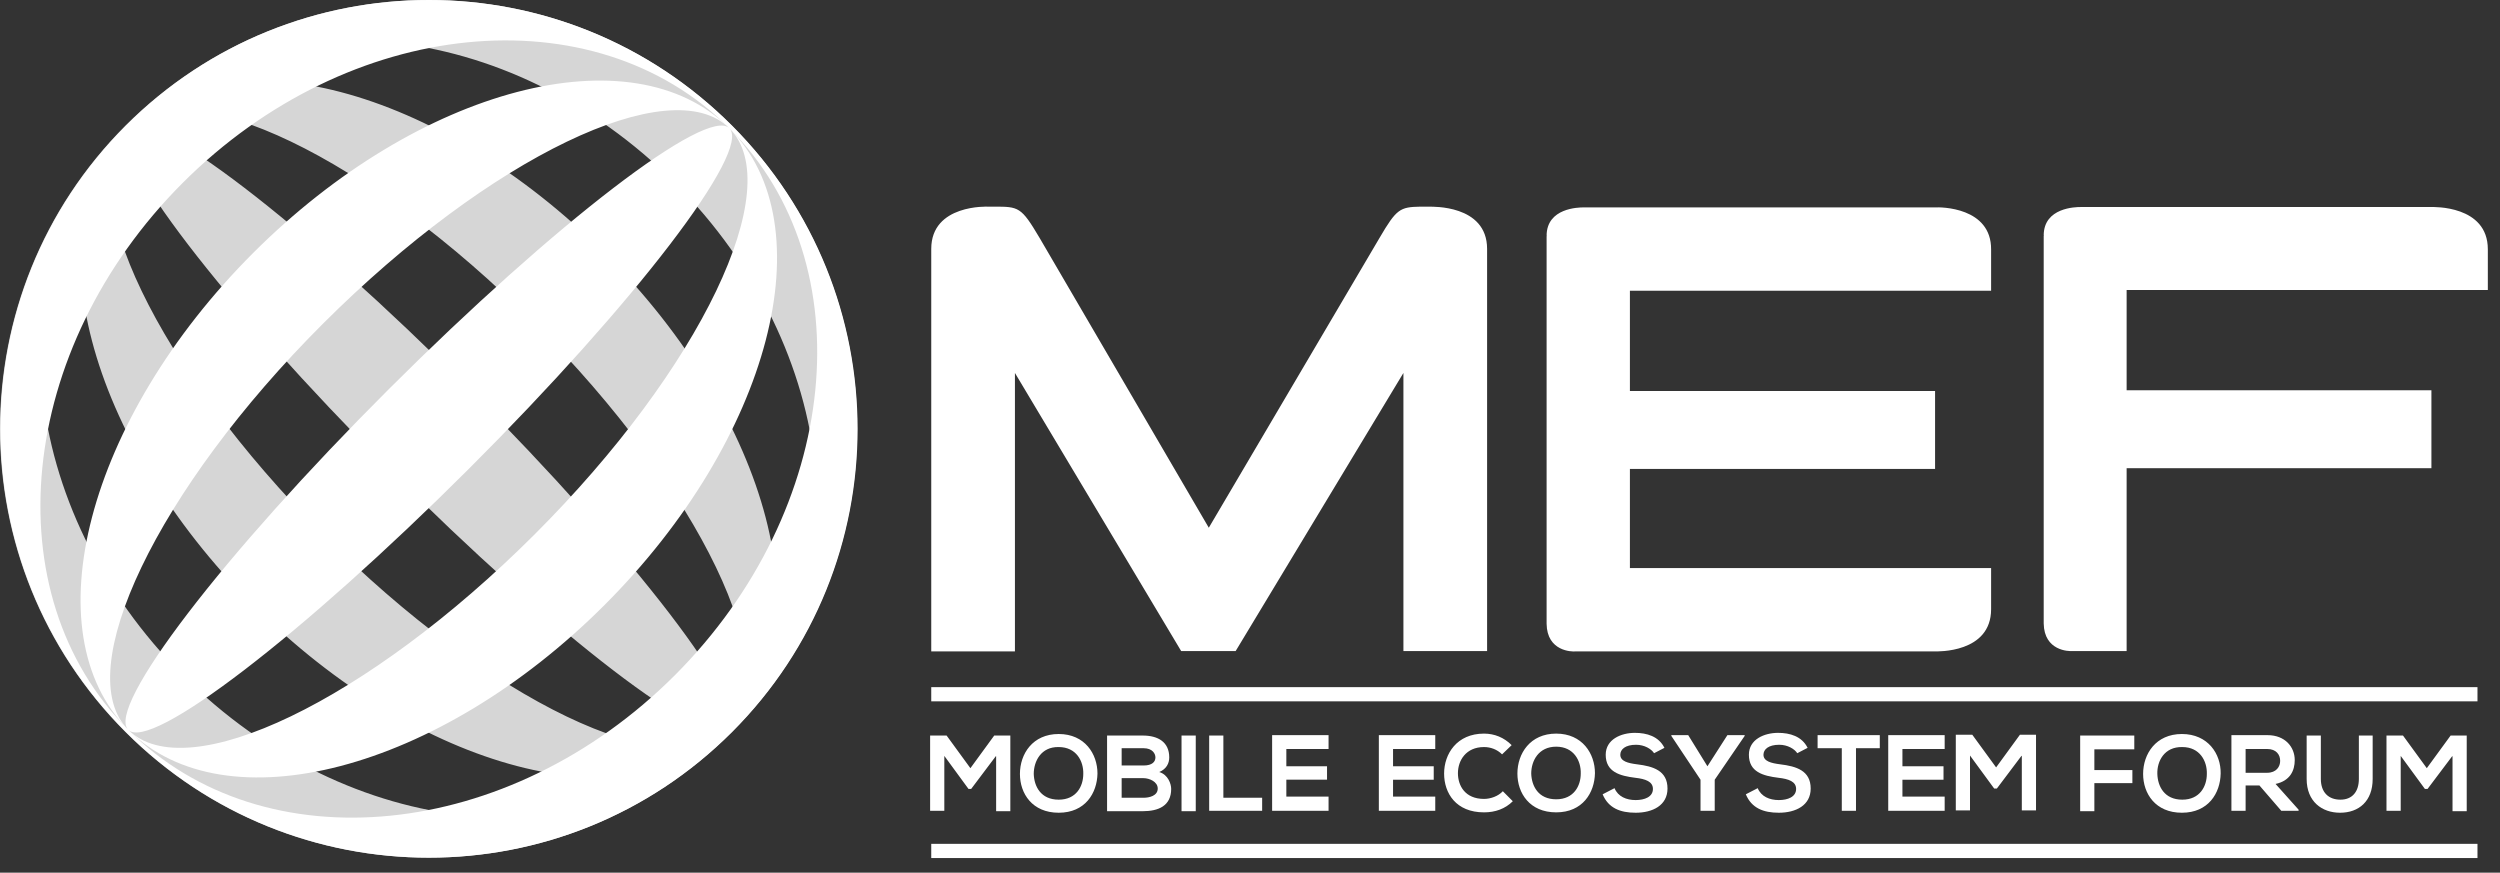 <svg width="106" height="37" viewBox="0 0 106 37" fill="none" xmlns="http://www.w3.org/2000/svg">
<rect x="0" y="0" width="106" height="37" fill="#333333" stroke="none"/>
<path opacity="0.8" d="M5.322 5.325C-1.774 12.426 -1.774 23.939 5.322 31.04C12.418 38.14 23.926 38.14 31.022 31.04C38.118 23.939 38.118 12.426 31.022 5.325C23.926 -1.775 12.435 -1.775 5.322 5.325ZM30.924 30.942C25.163 36.707 14.778 35.665 7.747 28.63C0.716 21.594 -0.326 11.204 5.436 5.439C11.198 -0.326 21.582 0.717 28.613 7.752C35.644 14.787 36.686 25.177 30.924 30.942ZM30.924 30.942C26.806 35.062 17.757 32.685 10.726 25.649C3.695 18.614 1.318 9.56 5.436 5.439C2.962 7.915 6.673 15.618 13.704 22.669C20.735 29.721 28.45 33.418 30.924 30.942ZM30.924 30.942C33.398 28.467 29.687 20.764 22.656 13.712C15.625 6.661 7.91 2.964 5.436 5.439C9.554 1.319 18.603 3.697 25.635 10.732C32.666 17.767 35.042 26.822 30.924 30.942ZM30.924 30.942C29.98 31.887 23.519 26.936 16.488 19.884C9.456 12.833 4.492 6.368 5.436 5.439C6.38 4.495 12.842 9.446 19.873 16.497C26.904 23.549 31.868 30.014 30.924 30.942Z" fill="white"/>
<path d="M31.04 5.325C23.943 -1.775 12.436 -1.775 5.34 5.325C-1.756 12.426 -1.756 23.939 5.34 31.04C12.436 38.14 23.943 38.14 31.04 31.04C38.136 23.939 38.136 12.442 31.04 5.325ZM5.437 30.942C-0.324 25.177 0.717 14.787 7.749 7.752C14.78 0.717 25.164 -0.326 30.926 5.439C36.687 11.204 35.646 21.594 28.614 28.63C21.583 35.665 11.199 36.707 5.437 30.942ZM5.437 30.942C1.32 26.822 3.696 17.767 10.727 10.732C17.758 3.697 26.808 1.319 30.926 5.439C28.452 2.964 20.753 6.677 13.706 13.712C6.658 20.748 2.964 28.483 5.437 30.942ZM5.437 30.942C7.911 33.418 15.61 29.705 22.657 22.669C29.705 15.634 33.4 7.915 30.926 5.439C35.043 9.56 32.667 18.614 25.636 25.649C18.605 32.685 9.555 35.062 5.437 30.942ZM5.437 30.942C4.493 29.998 9.441 23.532 16.489 16.497C23.536 9.462 29.998 4.495 30.926 5.439C31.87 6.384 26.922 12.849 19.874 19.884C12.827 26.92 6.365 31.887 5.437 30.942Z" fill="white"/>
<path d="M105.045 29.135H39.485V29.737H105.045V29.135Z" fill="white"/>
<path d="M105.045 35.779H39.485V36.381H105.045V35.779Z" fill="white"/>
<path d="M42.22 32.066L41.178 33.45H41.064L40.039 32.05V34.379H39.437V31.187H40.136L41.145 32.571L42.155 31.187H42.838V34.395H42.236V32.066H42.22ZM46.533 32.799C46.517 33.63 46.012 34.46 44.889 34.46C43.766 34.46 43.245 33.646 43.245 32.815C43.245 31.968 43.782 31.122 44.889 31.122C45.996 31.122 46.533 31.968 46.533 32.799ZM43.831 32.815C43.847 33.336 44.124 33.906 44.889 33.906C45.638 33.906 45.931 33.336 45.931 32.815C45.947 32.278 45.638 31.675 44.889 31.675C44.14 31.659 43.831 32.278 43.831 32.815ZM49.576 32.115C49.576 32.359 49.462 32.604 49.153 32.734C49.528 32.848 49.658 33.239 49.658 33.45C49.658 34.167 49.121 34.395 48.453 34.395C47.949 34.395 47.444 34.395 46.94 34.395V31.187C47.444 31.187 47.949 31.187 48.453 31.187C49.104 31.187 49.576 31.464 49.576 32.115ZM47.558 32.457H48.486C48.86 32.457 48.99 32.294 48.99 32.115C48.99 31.968 48.877 31.724 48.486 31.724H47.558V32.457ZM47.558 33.825H48.486C48.73 33.825 49.088 33.743 49.088 33.434C49.088 33.141 48.73 32.994 48.486 32.994H47.558V33.825ZM50.097 34.379V31.187H50.7V34.395H50.097V34.379ZM51.871 31.187V33.825H53.515V34.379H51.269V31.187H51.871ZM56.331 34.379H53.938C53.938 33.32 53.938 32.245 53.938 31.17H56.331V31.757H54.541V32.49H56.266V33.059H54.541V33.776H56.331V34.379Z" fill="white"/>
<path d="M60.855 34.379H58.463C58.463 33.32 58.463 32.245 58.463 31.171H60.855V31.757H59.065V32.49H60.79V33.06H59.065V33.776H60.855V34.379ZM64.143 33.972C63.818 34.297 63.395 34.444 62.922 34.444C61.734 34.444 61.23 33.63 61.23 32.799C61.23 31.968 61.767 31.105 62.922 31.105C63.362 31.105 63.769 31.268 64.094 31.594L63.688 31.985C63.476 31.773 63.199 31.675 62.922 31.675C62.157 31.675 61.816 32.245 61.816 32.783C61.816 33.32 62.125 33.874 62.922 33.874C63.199 33.874 63.525 33.76 63.72 33.548L64.143 33.972ZM67.626 32.783C67.61 33.613 67.105 34.444 65.982 34.444C64.859 34.444 64.338 33.63 64.338 32.799C64.338 31.952 64.876 31.105 65.982 31.105C67.089 31.105 67.626 31.952 67.626 32.783ZM64.924 32.799C64.941 33.32 65.217 33.89 65.982 33.89C66.731 33.89 67.024 33.32 67.024 32.799C67.04 32.262 66.731 31.659 65.982 31.659C65.234 31.659 64.924 32.262 64.924 32.799ZM70.133 31.936C70.019 31.757 69.726 31.578 69.368 31.578C68.912 31.578 68.701 31.773 68.701 32.001C68.701 32.278 69.026 32.359 69.417 32.408C70.084 32.49 70.702 32.669 70.702 33.434C70.702 34.151 70.068 34.46 69.352 34.46C68.701 34.46 68.196 34.265 67.952 33.678L68.456 33.418C68.603 33.776 68.961 33.923 69.352 33.923C69.726 33.923 70.084 33.792 70.084 33.45C70.084 33.141 69.775 33.027 69.335 32.978C68.684 32.897 68.082 32.734 68.082 32.001C68.082 31.35 68.733 31.073 69.319 31.073C69.823 31.073 70.328 31.219 70.572 31.708L70.133 31.936ZM72.395 32.49L73.241 31.171H73.974V31.203L72.704 33.06V34.379H72.102V33.06L70.865 31.203V31.171H71.581L72.395 32.49ZM76.204 31.936C76.09 31.757 75.797 31.578 75.439 31.578C74.983 31.578 74.771 31.773 74.771 32.001C74.771 32.278 75.097 32.359 75.487 32.408C76.155 32.49 76.773 32.669 76.773 33.434C76.773 34.151 76.139 34.46 75.422 34.46C74.771 34.46 74.267 34.265 74.023 33.678L74.527 33.418C74.674 33.776 75.032 33.923 75.422 33.923C75.797 33.923 76.155 33.792 76.155 33.45C76.155 33.141 75.846 33.027 75.406 32.978C74.755 32.897 74.153 32.734 74.153 32.001C74.153 31.35 74.804 31.073 75.39 31.073C75.894 31.073 76.399 31.219 76.643 31.708L76.204 31.936ZM78.075 31.724H77.066V31.171C77.994 31.171 78.775 31.171 79.703 31.171V31.724H78.694V34.379H78.092V31.724H78.075ZM82.454 34.379H80.061C80.061 33.32 80.061 32.245 80.061 31.171H82.454V31.757H80.663V32.49H82.405V33.06H80.663V33.776H82.454V34.379ZM85.709 32.05L84.667 33.434H84.553L83.528 32.034V34.362H82.926V31.154H83.626L84.635 32.538L85.644 31.154H86.327V34.362H85.725V32.05H85.709Z" fill="white"/>
<path d="M88.199 34.379V31.187H90.494V31.773H88.801V32.652H90.413V33.206H88.801V34.395H88.199V34.379ZM94.156 32.799C94.14 33.63 93.635 34.46 92.512 34.46C91.389 34.46 90.868 33.646 90.868 32.815C90.868 31.968 91.406 31.122 92.512 31.122C93.619 31.122 94.172 31.968 94.156 32.799ZM91.471 32.815C91.487 33.336 91.764 33.906 92.529 33.906C93.277 33.906 93.57 33.336 93.57 32.815C93.587 32.278 93.277 31.675 92.529 31.675C91.764 31.659 91.454 32.278 91.471 32.815ZM97.444 34.379H96.728L95.8 33.304H95.214V34.379H94.612V31.17C95.117 31.17 95.621 31.17 96.142 31.17C96.891 31.17 97.297 31.675 97.297 32.229C97.297 32.669 97.102 33.108 96.484 33.239L97.46 34.33V34.379H97.444ZM95.214 31.74V32.766H96.126C96.516 32.766 96.679 32.506 96.679 32.262C96.679 32.001 96.516 31.757 96.126 31.757H95.214V31.74ZM100.601 31.187V33.027C100.601 33.971 100.016 34.46 99.218 34.46C98.453 34.46 97.802 33.988 97.802 33.027V31.187H98.404V33.027C98.404 33.597 98.73 33.906 99.234 33.906C99.739 33.906 100.016 33.564 100.016 33.027V31.187H100.601ZM103.971 32.066L102.929 33.45H102.815L101.79 32.05V34.379H101.187V31.187H101.887L102.896 32.571L103.906 31.187H104.589V34.395H103.987V32.066H103.971Z" fill="white"/>
<path d="M63.053 10.553V27.604H59.505V15.813L52.392 27.604H50.081L43.033 15.813V27.62H39.485V10.553C39.485 8.648 41.894 8.762 41.894 8.762H42.138C43.196 8.762 43.294 8.762 44.075 10.081L51.253 22.376L58.496 10.081C59.212 8.859 59.358 8.778 60.221 8.762H60.677C60.644 8.778 63.053 8.648 63.053 10.553ZM82.047 8.794H67.138C66.943 8.794 65.576 8.81 65.576 9.999H65.592L65.576 10.015C65.576 16.285 65.576 20.178 65.576 26.448C65.592 27.62 66.65 27.636 66.796 27.62H82.031C82.128 27.62 84.423 27.701 84.423 25.829V24.086H69.108V19.884H82.047V16.579H69.108V12.328H84.423V10.585C84.439 8.778 82.275 8.778 82.047 8.794ZM105.484 12.312V10.569C105.484 8.696 103.157 8.778 103.092 8.778H88.216C88.02 8.778 86.653 8.794 86.653 9.983H86.669L86.653 9.999C86.653 16.269 86.653 20.161 86.653 26.431C86.669 27.604 87.727 27.62 87.874 27.604H90.169V19.852H103.092V16.546H90.169V12.296H105.484V12.312Z" fill="white"/>
</svg>
